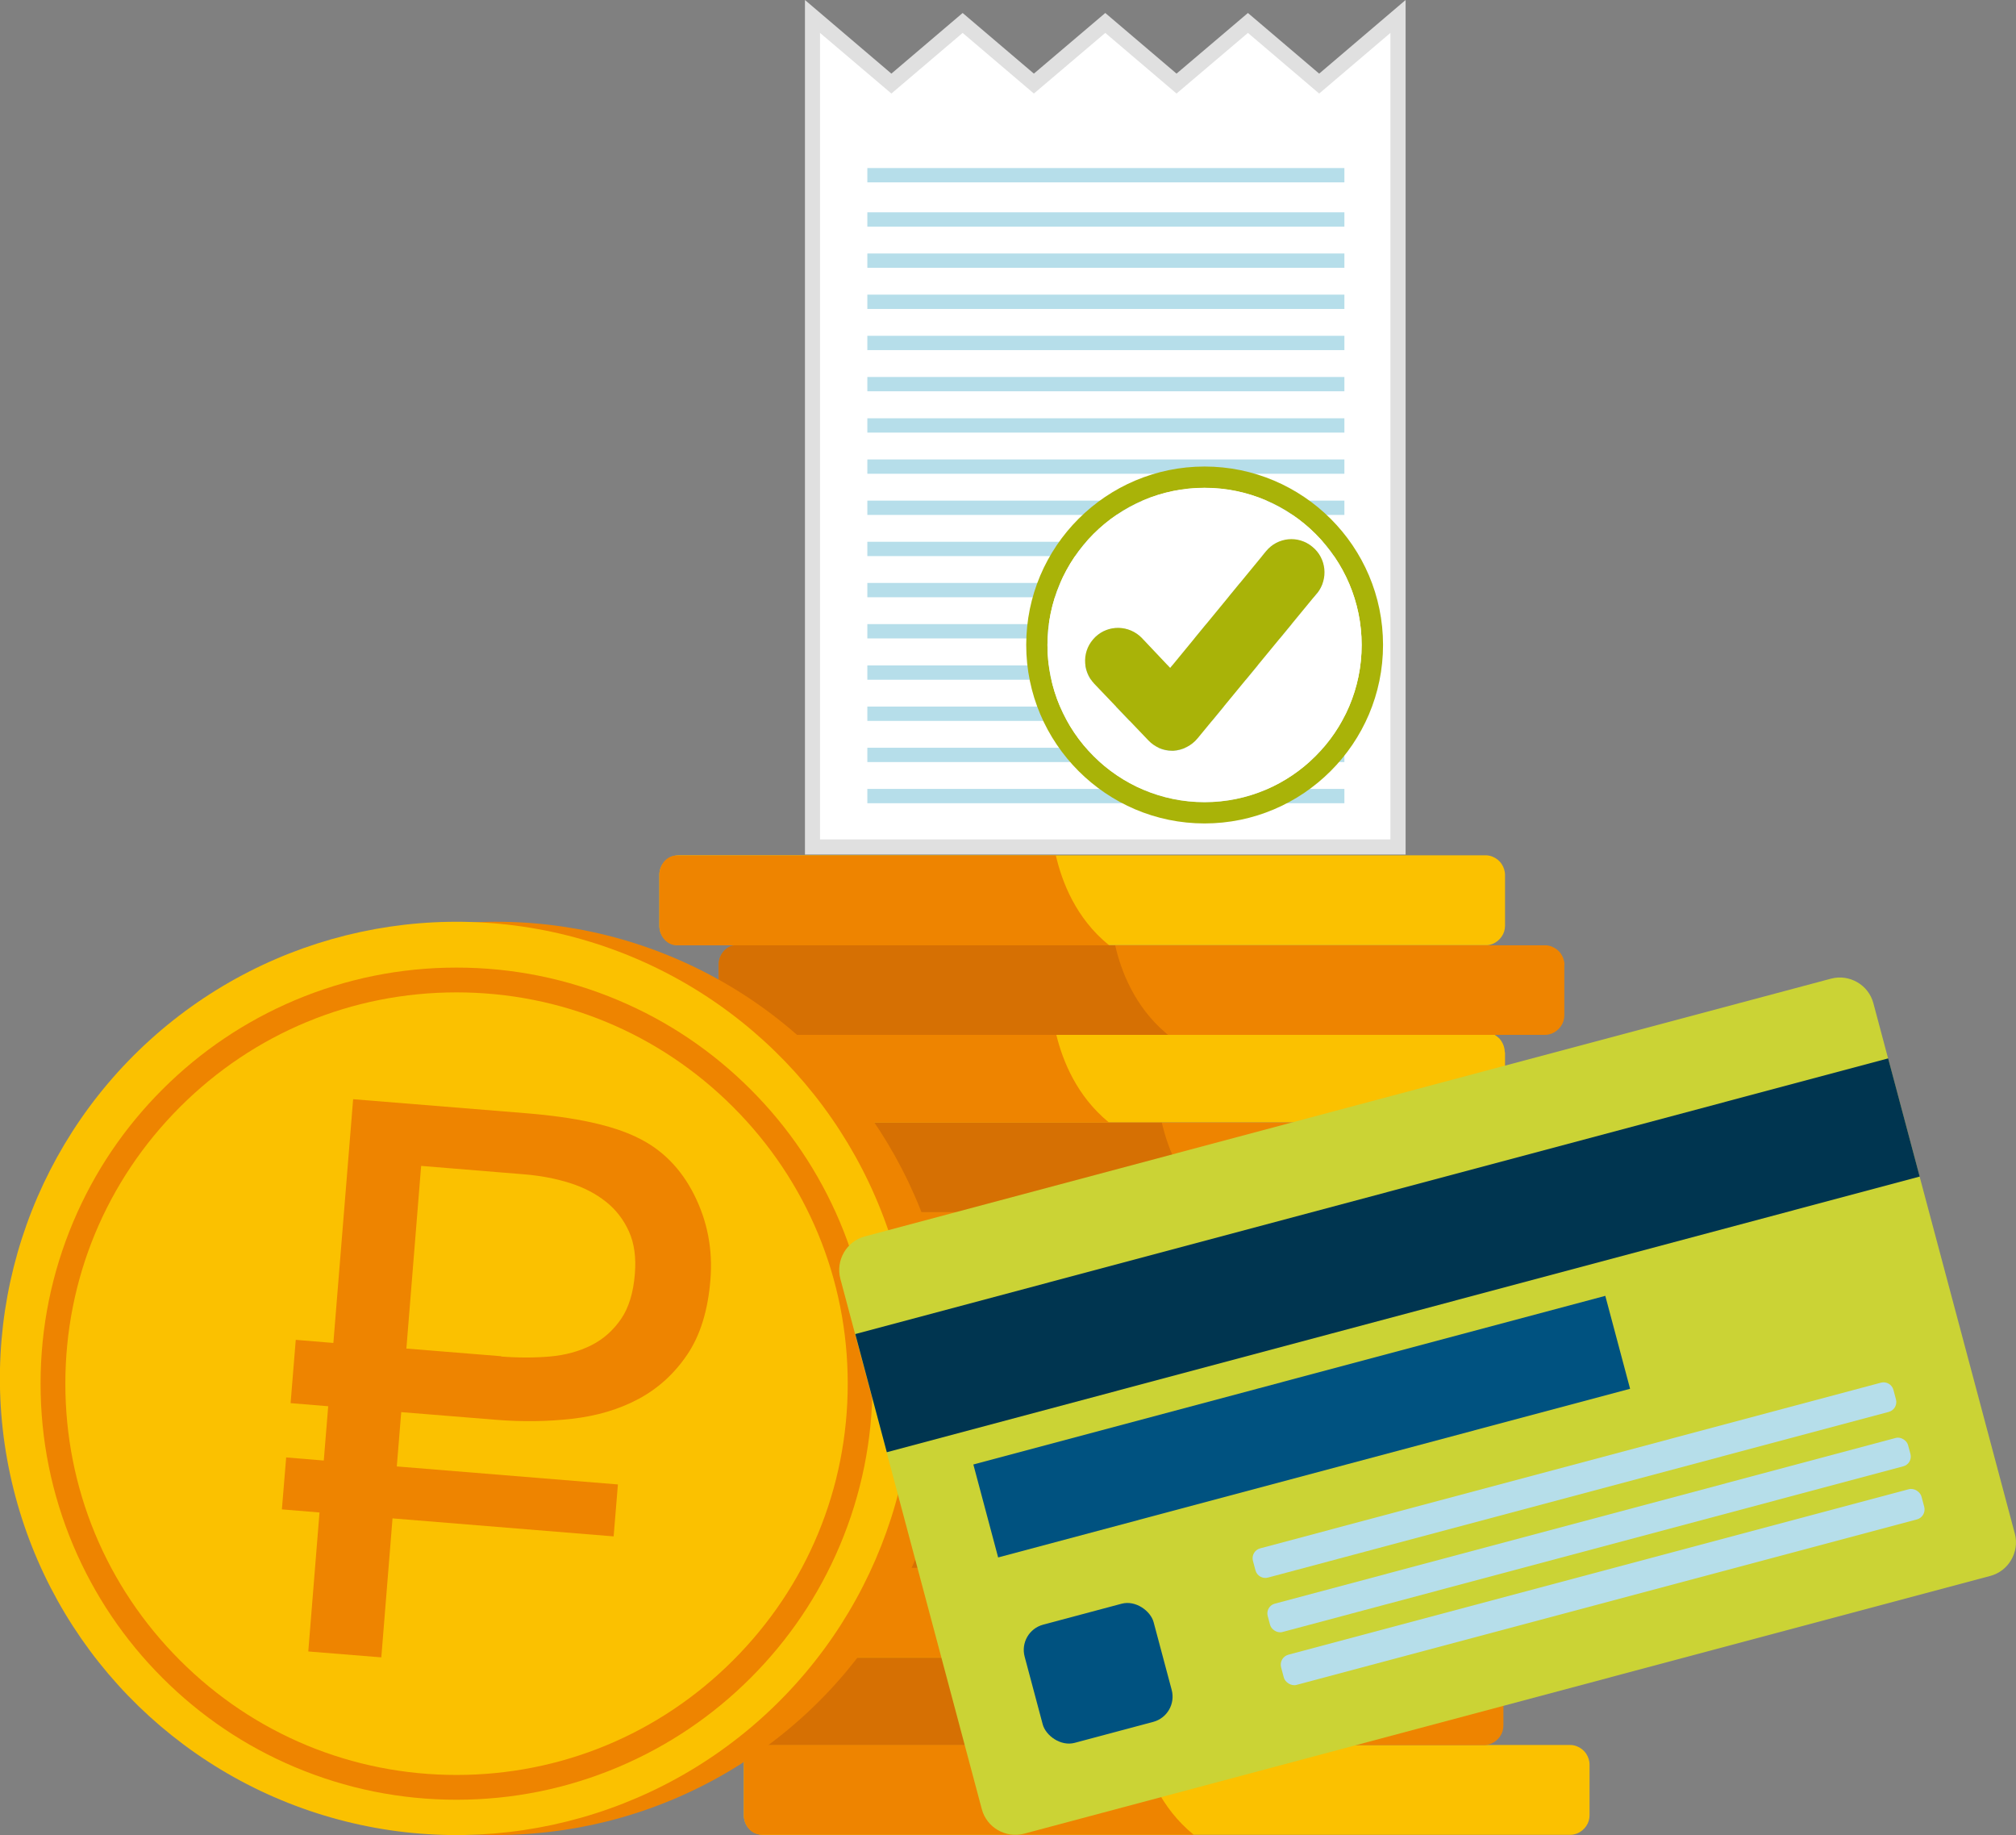 <?xml version="1.0" encoding="UTF-8"?><svg xmlns="http://www.w3.org/2000/svg" viewBox="0 0 136.67 124.37"><rect x="0" y="0" width="136.67" height="124.37" fill="#808080" stroke="none"/><defs><style>.d{fill:#fff;}.e{fill:#a9b308;}.f{fill:#003550;}.g{fill:#b6deea;}.h{fill:#e0e0e0;}.i{fill:#fbc100;}.j{fill:#d67003;}.k{fill:#cbd335;}.l{fill:#005280;}.m{fill:#ee8400;}</style></defs><g id="a"/><g id="b"><g id="c"><g><path class="i" d="M107.76,119.6v3.43c0,.27-.08,.53-.23,.74-.15,.22-.37,.4-.62,.5-.08,.03-.16,.05-.24,.07-.08,.01-.15,.02-.23,.02H51.75c-.71,0-1.29-.56-1.32-1.26,0-.02,0-.05,0-.07v-3.43s0-.05,0-.07c.04-.7,.62-1.26,1.32-1.26h54.69c.08,0,.16,0,.23,.02,.08,.01,.16,.04,.24,.07,.25,.1,.47,.27,.62,.5,.14,.21,.23,.47,.23,.74Z"/><path class="m" d="M80.91,124.35h-29.3c-.63,0-1.15-.56-1.18-1.26,0-.02,0-.05,0-.07v-3.43s0-.05,0-.07c.03-.7,.55-1.26,1.18-1.26h25.7c.41,1.79,1.37,4.26,3.6,6.08Z"/><path class="m" d="M101.92,113.52v3.43c0,.27-.08,.53-.23,.74-.15,.22-.37,.4-.62,.5-.08,.03-.16,.05-.24,.07-.08,.01-.15,.02-.23,.02H45.91c-.71,0-1.29-.56-1.32-1.26,0-.02,0-.05,0-.07v-3.43s0-.05,0-.07c.04-.7,.62-1.26,1.32-1.26h54.69s.07,0,.1,0c.01,0,.03,0,.04,0,.02,0,.03,0,.05,0h.04c.08,.02,.16,.04,.24,.07h.03l.03,.03s.04,.02,.07,.03l.04,.02s.02,.01,.03,.02c.02,.01,.04,.03,.06,.04,.02,.02,.05,.03,.07,.05,.02,.01,.03,.03,.05,.04h0l.03,.03s.07,.06,.1,.1c0,.01,.02,.02,.03,.03,0,.01,.02,.02,.03,.03,.02,.02,.03,.04,.05,.07,.14,.21,.23,.47,.23,.74Z"/><path class="j" d="M75.06,118.27h-29.3c-.63,0-1.15-.56-1.18-1.26,0-.02,0-.05,0-.07v-3.43s0-.05,0-.07c.03-.7,.55-1.26,1.18-1.26h25.7s.02,.1,.04,.15c.43,1.78,1.39,4.17,3.56,5.93Z"/><path class="i" d="M104.74,107.59v3.43c0,.27-.08,.53-.23,.74-.15,.22-.37,.4-.62,.5-.08,.03-.16,.05-.24,.07-.08,.01-.15,.02-.23,.02H48.73c-.22,0-.43-.05-.61-.15-.39-.2-.66-.59-.71-1.05,0-.02,0-.04,0-.06,0-.02,0-.05,0-.07v-3.43s0-.05,0-.07c.04-.7,.62-1.26,1.32-1.26h54.69c.08,0,.16,0,.23,.02,.08,.01,.16,.04,.24,.07,.25,.1,.47,.27,.62,.5,.14,.21,.23,.47,.23,.74Z"/><path class="m" d="M77.89,112.34h-29.3c-.2,0-.38-.05-.54-.15-.35-.2-.59-.59-.63-1.05,0-.02,0-.04,0-.06,0-.02,0-.05,0-.07v-3.43s0-.05,0-.07c.03-.7,.55-1.26,1.18-1.26h25.7c.4,1.74,1.32,4.13,3.42,5.93,.06,.05,.12,.1,.18,.15Z"/><path class="m" d="M106.05,101.51v3.43c0,.27-.08,.53-.23,.74-.15,.22-.37,.4-.62,.5-.08,.03-.16,.05-.24,.07-.08,.01-.15,.02-.23,.02H50.04c-.71,0-1.29-.56-1.32-1.26,0-.02,0-.05,0-.07v-3.43s0-.05,0-.07c.03-.64,.53-1.17,1.17-1.25,.05,0,.1,0,.16,0h54.69c.08,0,.16,0,.23,.02,.08,.01,.16,.04,.24,.07,.25,.1,.47,.27,.62,.5,.14,.21,.23,.47,.23,.74Z"/><path class="j" d="M79.2,106.26h-29.3c-.63,0-1.15-.56-1.18-1.26,0-.02,0-.05,0-.07v-3.43s0-.05,0-.07c.03-.64,.48-1.17,1.04-1.25,.05,0,.09,0,.14,0h25.7c.41,1.8,1.37,4.27,3.6,6.08Z"/><path class="i" d="M102.03,95.44v3.43c0,.27-.08,.53-.23,.74-.15,.22-.37,.4-.62,.5-.08,.03-.16,.05-.24,.07-.03,0-.05,0-.08,.01h-.09s-.05,0-.07,0H46.02c-.71,0-1.29-.56-1.32-1.26,0-.02,0-.05,0-.07v-3.43s0-.05,0-.07c0-.02,0-.04,0-.06,.05-.56,.46-1.02,.99-1.16,.01,0,.03,0,.04,0,.09-.02,.19-.03,.29-.03h54.69s.08,0,.12,0h.05s.04,.01,.06,.02c.08,.01,.16,.04,.24,.07,.25,.1,.47,.27,.62,.5,.14,.21,.23,.47,.23,.74Z"/><path class="m" d="M75.18,100.19h-29.3c-.63,0-1.15-.56-1.18-1.26,0-.02,0-.05,0-.07v-3.43s0-.05,0-.07c0-.02,0-.04,0-.06,.05-.57,.43-1.04,.92-1.17,.02,0,.03,0,.05-.01,.07-.01,.14-.02,.21-.02h25.7s0,.03,.01,.04c.41,1.78,1.37,4.23,3.58,6.03h.01Z"/><path class="m" d="M101.92,89.4v3.43c0,.27-.08,.53-.23,.74-.15,.22-.37,.4-.62,.5-.06,.02-.12,.04-.19,.06h0s-.03,0-.05,.01c-.08,.01-.15,.02-.23,.02H45.91c-.06,0-.12,0-.17-.01-.02,0-.04,0-.07-.01-.59-.11-1.05-.62-1.09-1.23,0-.02,0-.05,0-.07v-3.43s0-.05,0-.07c.04-.7,.62-1.26,1.32-1.26h54.69s.07,0,.1,0h.04s.03,0,.05,.01c.01,0,.02,0,.04,0,.08,.01,.16,.04,.24,.07h.03l.03,.03s.04,.02,.07,.03c.02,.01,.05,.03,.07,.04,.02,.01,.04,.03,.06,.04,.02,.02,.05,.03,.07,.05,.02,.01,.03,.03,.05,.04h0s.02,.02,.03,.03c.03,.03,.07,.06,.1,.1,0,.01,.02,.02,.03,.03l.03,.03s.03,.04,.05,.07c.14,.21,.23,.47,.23,.74Z"/><path class="j" d="M75.06,94.16h-29.3s-.05,0-.07,0c-.03,0-.05,0-.08,0-.56-.08-1.01-.6-1.03-1.24,0-.02,0-.05,0-.07v-3.43s0-.05,0-.07c.03-.7,.55-1.26,1.18-1.26h25.7s.02,.1,.04,.15c.43,1.76,1.38,4.13,3.51,5.89l.05,.04Z"/><path class="i" d="M104.74,83.47v3.43c0,.27-.08,.53-.23,.74-.15,.22-.37,.4-.62,.5-.08,.03-.16,.05-.24,.07-.08,.01-.15,.02-.23,.02H48.73c-.22,0-.43-.05-.61-.15-.39-.2-.66-.59-.71-1.05,0-.02,0-.04,0-.06,0-.02,0-.05,0-.07v-3.43s0-.05,0-.07c.04-.7,.62-1.26,1.32-1.26h54.69c.08,0,.16,0,.23,.02,.08,.01,.16,.04,.24,.07,.25,.1,.47,.27,.62,.5,.14,.21,.23,.47,.23,.74Z"/><path class="m" d="M77.89,88.23h-29.3c-.2,0-.38-.05-.54-.15-.35-.2-.59-.59-.63-1.05,0-.02,0-.04,0-.06,0-.02,0-.05,0-.07v-3.43s0-.05,0-.07c.03-.7,.55-1.26,1.18-1.26h25.7c.4,1.74,1.32,4.13,3.42,5.93,.06,.05,.12,.1,.18,.15Z"/><path class="m" d="M109.21,77.39v3.43c0,.27-.08,.53-.23,.74-.15,.22-.37,.4-.62,.5-.08,.03-.16,.05-.24,.07-.08,.01-.15,.02-.23,.02H53.2c-.71,0-1.29-.56-1.32-1.26,0-.02,0-.05,0-.07v-3.43s0-.05,0-.07c.03-.64,.53-1.17,1.17-1.25,.05,0,.1,0,.16,0h54.69c.08,0,.16,0,.23,.02,.08,.01,.16,.04,.24,.07,.25,.1,.47,.27,.62,.5,.14,.21,.23,.47,.23,.74Z"/><path class="j" d="M82.36,82.15h-29.3c-.63,0-1.15-.56-1.18-1.26,0-.02,0-.05,0-.07v-3.43s0-.05,0-.07c.03-.64,.48-1.17,1.04-1.25,.05,0,.09,0,.14,0h25.7c.41,1.8,1.37,4.27,3.6,6.08Z"/><path class="i" d="M102.03,71.32v3.43c0,.27-.08,.53-.23,.74-.15,.22-.37,.4-.62,.5-.08,.03-.16,.05-.24,.07-.03,0-.05,0-.08,.01-.02,0-.04,0-.06,0h-.03s-.04,0-.06,0H46.02c-.71,0-1.29-.56-1.32-1.26,0-.02,0-.05,0-.07v-3.43s0-.05,0-.07c.04-.7,.62-1.26,1.32-1.26h54.69s.05,0,.07,0c.06,0,.11,0,.16,.02,.08,.01,.16,.04,.24,.07,.04,.02,.08,.03,.11,.05,.02,.01,.05,.02,.07,.04h0s.04,.03,.07,.05h.01s.04,.03,.06,.05c.05,.04,.09,.07,.13,.11,.01,.01,.03,.03,.04,.04h0l.02,.03h0s.03,.04,.04,.05c.02,.02,.04,.05,.05,.07,.14,.21,.23,.47,.23,.74Z"/><path class="m" d="M75.18,76.08h-29.3c-.63,0-1.15-.56-1.18-1.26,0-.02,0-.05,0-.07v-3.43s0-.05,0-.07c.03-.7,.55-1.26,1.18-1.26h25.7s.02,.09,.03,.14c.43,1.77,1.39,4.16,3.55,5.93h.01Z"/><path class="m" d="M106.05,65.38v3.43c0,.27-.08,.53-.23,.74-.15,.22-.37,.4-.62,.5-.08,.03-.16,.05-.24,.07-.08,.01-.15,.02-.23,.02H50.04c-.21,0-.41-.05-.59-.14-.4-.2-.68-.6-.73-1.06,0-.02,0-.04,0-.05,0-.02,0-.05,0-.07v-3.43s0-.05,0-.07c.03-.64,.53-1.17,1.17-1.25,.05,0,.1,0,.16,0h54.69c.08,0,.16,0,.23,.02,.08,.01,.16,.04,.24,.07,.25,.1,.47,.27,.62,.5,.14,.21,.23,.47,.23,.74Z"/><path class="j" d="M79.2,70.14h-29.3c-.19,0-.37-.05-.53-.14-.36-.2-.61-.6-.65-1.06,0-.02,0-.04,0-.05,0-.02,0-.05,0-.07v-3.43s0-.05,0-.07c.03-.64,.48-1.17,1.04-1.25,.05,0,.09,0,.14,0h25.7c.4,1.75,1.32,4.14,3.43,5.94,.05,.05,.11,.09,.17,.14Z"/><path class="i" d="M102.03,59.31v3.43c0,.27-.08,.53-.23,.74-.15,.22-.37,.4-.62,.5-.08,.03-.16,.05-.24,.07-.03,0-.05,0-.08,.01h-.09s-.05,0-.07,0H46.02c-.71,0-1.29-.56-1.32-1.26,0-.02,0-.05,0-.07v-3.43s0-.05,0-.07c.04-.7,.62-1.26,1.32-1.26h54.69c.08,0,.16,0,.23,.02,.08,.01,.16,.04,.24,.07,.25,.1,.47,.27,.62,.5,.14,.21,.23,.47,.23,.74Z"/><path class="m" d="M75.18,64.07h-29.3c-.63,0-1.15-.56-1.18-1.26,0-.02,0-.05,0-.07v-3.43s0-.05,0-.07c.03-.7,.55-1.26,1.18-1.26h25.7c.41,1.79,1.36,4.26,3.59,6.07h.01Z"/><circle class="m" cx="33.65" cy="93.42" r="30.95" transform="translate(-1.65 .61) rotate(-1.01)"/><circle class="i" cx="30.95" cy="93.42" r="30.95" transform="translate(-18.99 8.62) rotate(-12.16)"/><path class="m" d="M30.95,121.98c-3.81,0-7.5-.75-10.98-2.22-3.36-1.42-6.37-3.45-8.96-6.04-2.59-2.59-4.62-5.61-6.04-8.96-1.47-3.48-2.22-7.17-2.22-10.98s.75-7.5,2.22-10.98c1.42-3.36,3.45-6.37,6.04-8.96,2.59-2.59,5.61-4.62,8.96-6.04,3.48-1.47,7.17-2.22,10.98-2.22s7.5,.75,10.98,2.22c3.36,1.42,6.37,3.45,8.96,6.04,2.59,2.59,4.62,5.61,6.04,8.96,1.47,3.48,2.22,7.17,2.22,10.98s-.75,7.5-2.22,10.98c-1.42,3.36-3.45,6.37-6.04,8.96-2.59,2.59-5.61,4.62-8.96,6.04-3.48,1.47-7.17,2.22-10.98,2.22Zm0-54.72c-7.08,0-13.74,2.76-18.75,7.77-5.01,5.01-7.77,11.67-7.77,18.75s2.76,13.74,7.77,18.75c5.01,5.01,11.67,7.77,18.75,7.77s13.74-2.76,18.75-7.77c5.01-5.01,7.77-11.67,7.77-18.75s-2.76-13.74-7.77-18.75c-5.01-5.01-11.67-7.77-18.75-7.77Z"/><g><path class="k" d="M136.59,103.94l-9.59-35.95c-.33-1.24-1.62-1.99-2.87-1.66l-65.5,17.47c-1.24,.33-1.99,1.62-1.66,2.87l9.59,35.95c.33,1.24,1.62,1.99,2.87,1.66l65.5-17.47c1.24-.33,1.99-1.62,1.66-2.87Z"/><rect class="f" x="57.82" y="80.94" width="72.47" height="8.29" transform="translate(-18.75 27.12) rotate(-14.94)"/><g><rect class="l" x="66.07" y="93.44" width="44.34" height="6.52" transform="translate(-21.94 26.01) rotate(-14.94)"/><rect class="l" x="69.92" y="109.27" width="9.05" height="8.29" rx="1.77" ry="1.77" transform="translate(-26.72 23.02) rotate(-14.94)"/></g><g><path class="g" d="M84.95,99.3h43.56c.38,0,.69,.31,.69,.69v.67c0,.38-.31,.69-.69,.69h-43.56c-.38,0-.69-.31-.69-.69v-.67c0-.38,.31-.69,.69-.69Z" transform="translate(-22.25 30.9) rotate(-14.94)"/><rect class="g" x="85.26" y="103.05" width="44.93" height="1.99" rx=".68" ry=".68" transform="translate(-23.18 31.28) rotate(-14.94)"/><rect class="g" x="86.19" y="106.5" width="44.93" height="2.12" rx=".7" ry=".7" transform="translate(-24.05 31.63) rotate(-14.93)"/></g></g><path class="m" d="M27.2,95.71l-.3,3.68,14.99,1.22-.29,3.52-14.99-1.22-.76,9.42-4.95-.4,.76-9.42-2.55-.21,.29-3.52,2.55,.21,.3-3.68-2.55-.21,.35-4.29,2.55,.21,1.34-16.52,11.72,.95c3.35,.27,5.86,.82,7.53,1.64,1.68,.8,2.97,2.1,3.87,3.89,.9,1.79,1.27,3.71,1.1,5.77-.17,2.08-.69,3.76-1.57,5.06-.88,1.3-1.98,2.3-3.31,3.01s-2.83,1.15-4.5,1.34c-1.67,.19-3.38,.21-5.13,.07l-6.43-.52Zm6.78-3.77c1.14,.09,2.24,.09,3.29,0,1.05-.09,1.99-.35,2.81-.76s1.49-1.01,2.02-1.78,.84-1.8,.94-3.07c.09-1.11-.04-2.06-.4-2.86s-.87-1.47-1.56-2.02c-.68-.54-1.5-.97-2.45-1.27s-1.99-.5-3.11-.59l-6.97-.57-1,12.38,6.43,.52Z"/><g><g><g><polygon class="h" points="54.57 57.92 54.57 0 60.43 4.99 65.26 .88 70.09 4.99 74.93 .88 79.76 4.99 84.6 .88 89.43 4.99 95.29 0 95.29 57.92 54.57 57.92"/><polygon class="d" points="94.26 56.89 89.43 56.89 84.6 56.89 79.76 56.89 74.93 56.89 70.09 56.89 65.26 56.89 60.43 56.89 55.59 56.89 55.59 50.06 55.59 43.22 55.59 36.39 55.59 29.56 55.59 22.72 55.59 15.89 55.59 9.06 55.59 2.23 60.43 6.34 65.26 2.23 70.09 6.34 74.93 2.23 79.76 6.34 84.6 2.23 89.43 6.34 94.26 2.23 94.26 9.06 94.26 15.89 94.26 22.72 94.26 29.56 94.26 36.39 94.26 43.22 94.26 50.06 94.26 56.89"/></g><rect class="g" x="58.8" y="14.39" width="32.34" height=".97"/><rect class="g" x="58.8" y="11.39" width="32.34" height=".97"/><rect class="g" x="58.8" y="17.18" width="32.34" height=".97"/><rect class="g" x="58.8" y="19.97" width="32.34" height=".97"/><rect class="g" x="58.8" y="22.76" width="32.34" height=".97"/><rect class="g" x="58.8" y="25.55" width="32.34" height=".97"/><rect class="g" x="58.8" y="28.35" width="32.34" height=".97"/><rect class="g" x="58.8" y="31.14" width="32.34" height=".97"/><rect class="g" x="58.8" y="33.93" width="32.34" height=".97"/><rect class="g" x="58.8" y="36.72" width="32.34" height=".97"/><rect class="g" x="58.8" y="39.51" width="32.34" height=".97"/><rect class="g" x="58.8" y="42.3" width="32.34" height=".97"/><rect class="g" x="58.8" y="45.1" width="32.34" height=".97"/><rect class="g" x="58.8" y="47.89" width="32.34" height=".97"/><rect class="g" x="58.8" y="50.68" width="32.34" height=".97"/><rect class="g" x="58.8" y="53.47" width="32.34" height=".97"/></g><g><g><path class="e" d="M81.66,31.62c-6.67,0-12.09,5.43-12.09,12.09s5.43,12.1,12.09,12.1,12.1-5.43,12.1-12.1-5.43-12.09-12.1-12.09Zm0,22.74c-5.87,0-10.65-4.78-10.65-10.65s4.78-10.65,10.65-10.65,10.65,4.78,10.65,10.65-4.78,10.65-10.65,10.65Z"/><path class="d" d="M81.66,33.07c-5.87,0-10.65,4.78-10.65,10.65s4.78,10.65,10.65,10.65,10.65-4.78,10.65-10.65-4.78-10.65-10.65-10.65Zm-.48,16.98c-.41,.5-1.01,.8-1.64,.84h-.08c-.62,0-1.19-.25-1.62-.7l-3.66-3.83c-.86-.91-.84-2.32,.07-3.18,.89-.85,2.29-.81,3.15,.07l1.92,2.03,6.5-7.91c.79-.96,2.18-1.1,3.14-.3,.96,.78,1.09,2.18,.33,3.14l-8.1,9.84Z"/></g><path class="e" d="M89.29,40.2l-8.1,9.84c-.41,.5-1.01,.8-1.64,.84h-.08c-.62,0-1.19-.25-1.62-.7l-3.66-3.83c-.86-.91-.84-2.32,.07-3.18,.89-.85,2.29-.81,3.15,.07l1.92,2.03,6.5-7.91c.79-.96,2.18-1.1,3.14-.3,.96,.78,1.09,2.18,.33,3.14Z"/></g></g></g></g></g></svg>